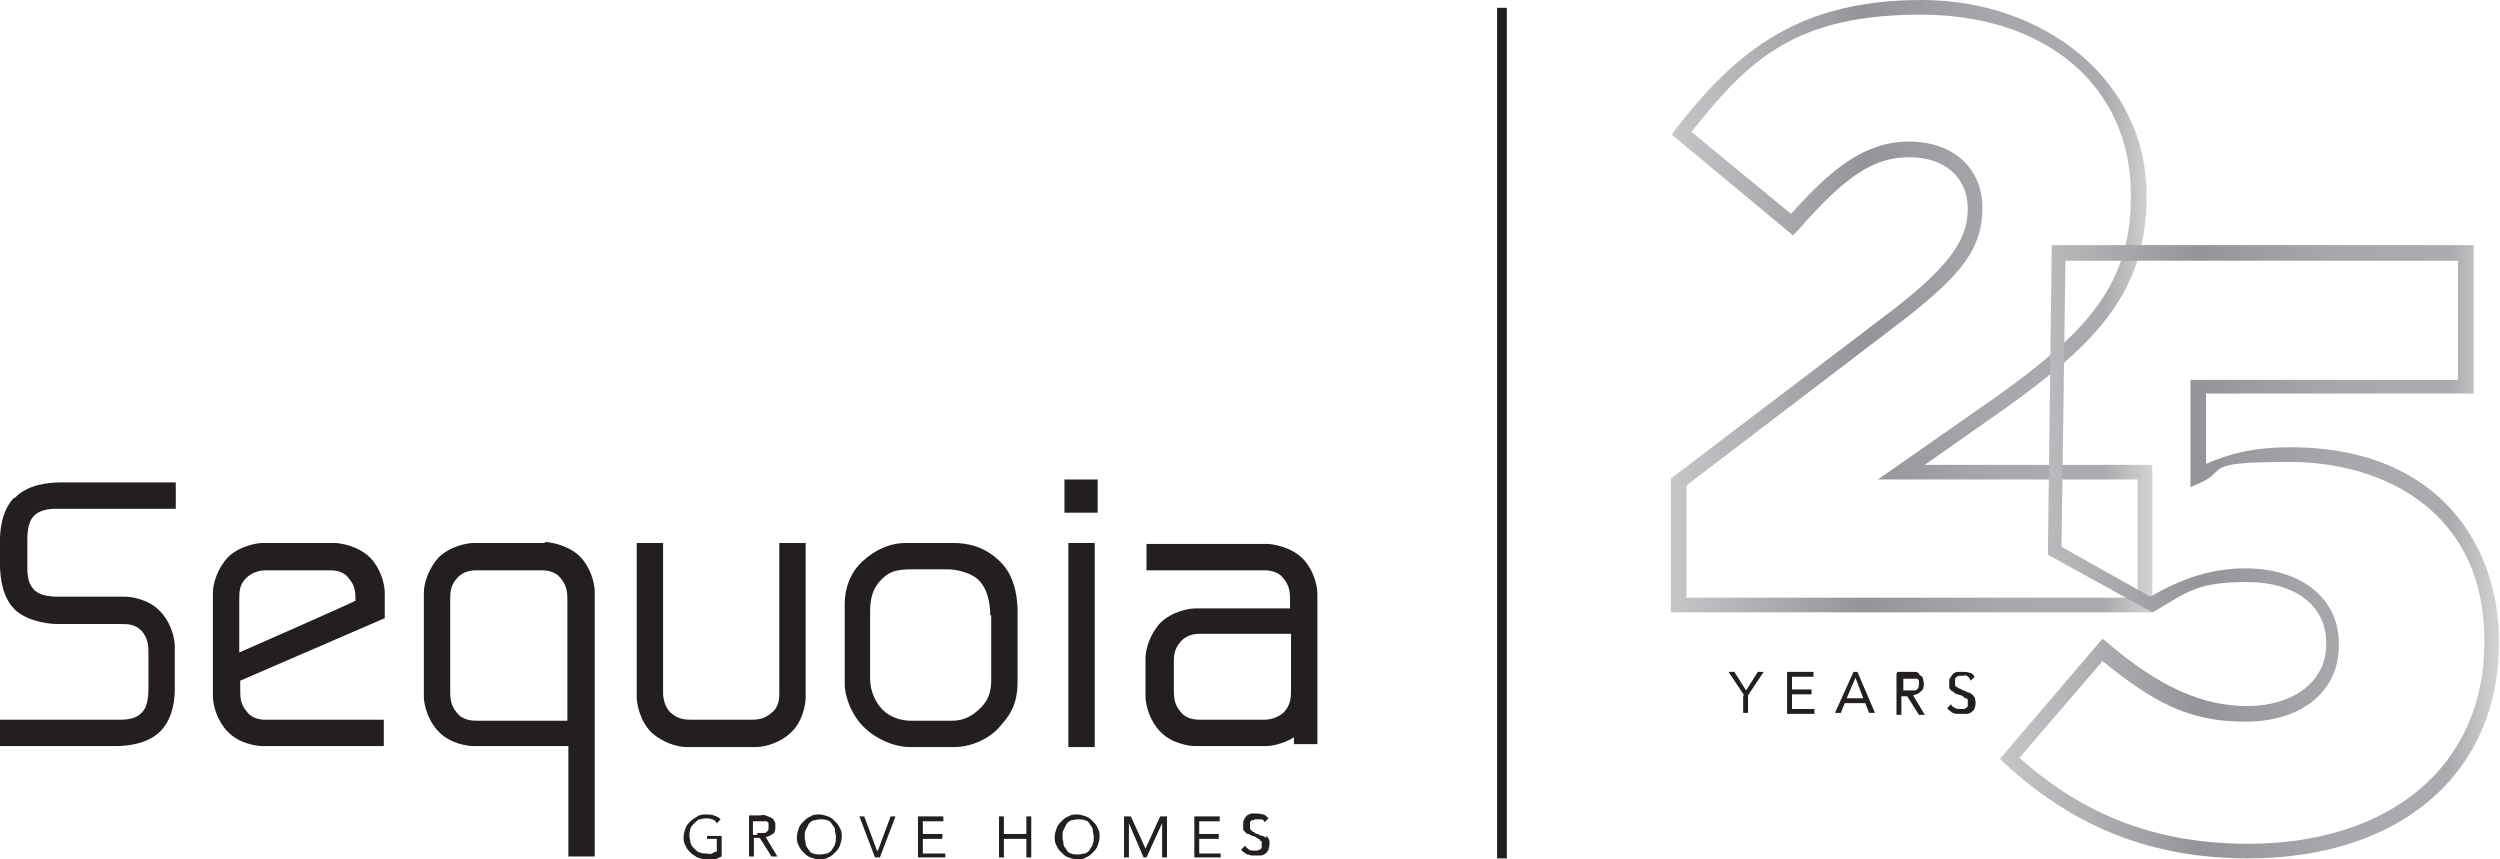 <svg width="256" height="88" viewBox="0 0 256 88" fill="none" xmlns="http://www.w3.org/2000/svg">
<path d="M1.4 51C0.1 52.4 0 54.5 0 55.3V57.8C0 59.3 0.3 61.3 1.6 62.5C3.1 63.8 5.4 63.9 5.9 63.9H12.4C13.1 63.9 13.8 63.9 14.5 64.6C15.2 65.4 15.2 66.2 15.2 67V70.5C15.2 71.7 15 72.5 14.5 73C14 73.5 13.3 73.7 12.3 73.7H0V76.4H11.8C13 76.4 15.2 76.2 16.5 74.8C17.8 73.4 17.9 71.4 17.9 70.5V66.2C17.9 65.2 17.4 63.6 16.4 62.6C15.2 61.3 13.3 61.1 12.8 61.1H6C4.8 61.1 4 60.9 3.5 60.4C3 59.9 2.8 59.2 2.8 58.2V55.3C2.8 54.1 3 53.3 3.5 52.8C4 52.3 4.8 52.1 5.7 52.1H18V49.4H6.2C5 49.4 2.8 49.6 1.5 51H1.4Z" fill="#231F20"/>
<path d="M34.2 55.6H26.9C26.3 55.6 24.5 55.9 23.3 57.1C22.3 58.2 21.8 59.7 21.8 60.7V71.3C21.8 72.3 22.3 73.9 23.3 74.9C24.5 76.2 26.4 76.4 26.9 76.4H39.3V73.7H27.3C26.9 73.7 25.9 73.7 25.3 72.9C24.6 72.1 24.6 71.4 24.6 70.6V69.7L39.4 63.3V60.7C39.4 59.7 38.9 58.1 37.9 57.1C36.7 55.9 34.8 55.6 34.3 55.6H34.2ZM24.5 66.9V61.5C24.5 60.6 24.5 59.9 25.2 59.2C25.9 58.5 26.8 58.4 27.2 58.4H33.7C34.1 58.4 35.1 58.4 35.7 59.2C36.4 60 36.4 60.7 36.4 61.5C36.4 61.6 24.3 66.9 24.3 66.9H24.5Z" fill="#231F20"/>
<path d="M55.8 55.6H48.5C47.9 55.6 46.1 55.9 44.9 57.1C43.9 58.2 43.4 59.7 43.4 60.7V71.3C43.4 72.3 43.9 73.9 44.9 74.9C46.1 76.2 48 76.4 48.5 76.4H58.2V87.7H60.9V60.6C60.9 59.6 60.4 58 59.4 57C58.2 55.8 56.3 55.5 55.8 55.5V55.6ZM48.8 73.8C48.5 73.8 47.4 73.8 46.8 73C46.1 72.2 46.1 71.4 46.1 70.7V61.5C46.1 60.7 46.1 60 46.8 59.2C47.5 58.4 48.5 58.4 48.8 58.4H55.4C55.7 58.4 56.8 58.4 57.4 59.2C58.1 60 58.1 60.8 58.1 61.5V73.8H48.8Z" fill="#231F20"/>
<path d="M82.5 55.6H79.8V71C79.8 71.4 79.8 72.4 79 73C78.2 73.7 77.5 73.7 76.7 73.7H71C70.2 73.7 69.5 73.7 68.7 73C68.1 72.5 67.9 71.5 67.9 71V55.6H65.2V71.4C65.2 72 65.5 73.8 66.7 75C67.8 76 69.3 76.5 70.3 76.5H77.4C78.4 76.5 80 76 81 75C82.3 73.8 82.5 71.9 82.5 71.4V55.6Z" fill="#231F20"/>
<path d="M104.2 62.5C104.2 61.8 104.1 59.3 102.6 57.7C100.9 55.9 99 55.6 97.6 55.6H92.8C91.1 55.6 89.6 56.3 88.3 57.5C87.1 58.6 86.5 60.2 86.5 61.8V70C86.5 71.5 87.3 73.3 88.4 74.4C89.7 75.7 91.6 76.5 93.2 76.5H97.7C99.5 76.5 101.3 75.6 102.2 74.6C103.3 73.4 104.2 72.3 104.2 69.8V62.5ZM101.5 63V69.6C101.5 70.9 101.2 71.7 100.4 72.5C99.5 73.4 98.6 73.8 97.5 73.8H93.2C92.4 73.8 91.2 73.5 90.4 72.7C89.6 71.9 89.1 70.7 89.1 69.5V62.6C89.1 61.2 89.4 60.2 90.3 59.3C91.1 58.5 91.8 58.3 93.5 58.3H97.1C97.8 58.3 99.6 58.6 100.4 59.6C101 60.3 101.4 61.5 101.4 63H101.5Z" fill="#231F20"/>
<path d="M112.1 55.6H109.4V76.5H112.1V55.6Z" fill="#231F20"/>
<path d="M134.9 63.6V60.8C134.9 59.8 134.4 58.2 133.4 57.2C132.2 56 130.3 55.7 129.8 55.7H117.4V58.4H129.4C129.7 58.4 130.8 58.4 131.4 59.2C132.1 60 132.1 60.8 132.1 61.5V62.3H122.4C121.8 62.3 120 62.6 118.8 63.8C117.8 64.9 117.3 66.4 117.3 67.4V71.3C117.3 72.3 117.8 73.9 118.8 74.9C120 76.2 121.9 76.4 122.4 76.4H129.7C130.1 76.4 131.4 76.2 132.5 75.5V76.2H134.9V63.5V63.6ZM132.2 64.9V70.6C132.2 71.4 132.2 72.1 131.5 72.9C130.8 73.6 129.8 73.7 129.5 73.7H122.9C122.6 73.7 121.5 73.7 120.9 72.9C120.2 72.1 120.2 71.3 120.2 70.6V68C120.2 67.2 120.2 66.5 120.9 65.7C121.6 64.9 122.6 64.9 122.9 64.9H132.2Z" fill="#231F20"/>
<path d="M72.4 85.9H73.4V87.2C73.2 87.2 73.1 87.3 72.9 87.4C72.7 87.5 72.5 87.4 72.4 87.4C72.1 87.4 71.9 87.4 71.7 87.3C71.5 87.3 71.3 87.1 71.1 86.9C70.9 86.7 70.8 86.6 70.7 86.3C70.7 86.1 70.6 85.8 70.6 85.6C70.6 85.4 70.6 85.1 70.7 84.9C70.7 84.7 70.9 84.5 71.1 84.3C71.3 84.1 71.4 84 71.6 83.9C71.8 83.9 72 83.8 72.3 83.8C72.6 83.8 72.7 83.8 72.9 83.9C73.1 83.9 73.3 84.1 73.4 84.3L73.8 83.9C73.6 83.7 73.4 83.6 73.1 83.5C72.8 83.4 72.6 83.4 72.3 83.4C72 83.4 71.7 83.4 71.4 83.6C71.1 83.8 70.9 83.9 70.7 84.1C70.5 84.3 70.3 84.5 70.2 84.8C70.1 85.1 70 85.4 70 85.7C70 86 70 86.3 70.2 86.6C70.3 86.9 70.5 87.1 70.7 87.3C70.9 87.5 71.1 87.6 71.4 87.8C71.7 87.9 72 88 72.3 88C72.6 88 72.8 88 73.1 88C73.4 88 73.6 87.8 73.9 87.7V85.6H72.4V86.1V85.9Z" fill="#231F20"/>
<path d="M79.1 85.5C79.3 85.3 79.4 85.1 79.4 84.7C79.4 84.3 79.4 84.2 79.3 84.1C79.2 83.9 79.1 83.8 78.9 83.7C78.7 83.6 78.6 83.6 78.4 83.5C78.2 83.4 78 83.5 77.8 83.5H76.7V87.7H77.2V85.8H77.8L79 87.7H79.6L78.4 85.7C78.7 85.7 79 85.5 79.2 85.3L79.1 85.5ZM77.6 85.5H77.1V84.1H77.8C77.9 84.1 78 84.1 78.2 84.1C78.4 84.1 78.4 84.1 78.5 84.1C78.5 84.1 78.7 84.2 78.7 84.3C78.7 84.3 78.7 84.5 78.7 84.7C78.7 84.9 78.7 85 78.6 85.1C78.6 85.1 78.4 85.3 78.3 85.3C78.2 85.3 78 85.3 77.9 85.3C77.7 85.3 77.6 85.3 77.5 85.3L77.6 85.5Z" fill="#231F20"/>
<path d="M85.5 84.1C85.3 83.9 85.1 83.7 84.8 83.6C84.5 83.5 84.2 83.4 83.9 83.4C83.6 83.4 83.3 83.4 83 83.6C82.7 83.7 82.5 83.9 82.3 84.1C82.1 84.3 81.9 84.5 81.8 84.8C81.7 85.1 81.6 85.4 81.6 85.7C81.6 86 81.6 86.3 81.8 86.6C81.9 86.9 82.1 87.1 82.3 87.3C82.5 87.5 82.7 87.7 83 87.8C83.3 87.9 83.6 88 83.9 88C84.2 88 84.5 88 84.8 87.8C85.1 87.7 85.3 87.5 85.5 87.3C85.7 87.1 85.9 86.9 86 86.6C86.1 86.3 86.2 86 86.2 85.7C86.2 85.4 86.2 85.1 86 84.8C85.9 84.5 85.7 84.3 85.5 84.1ZM85.5 86.4C85.5 86.6 85.3 86.8 85.2 87C85.1 87.2 84.9 87.3 84.7 87.4C84.5 87.4 84.3 87.5 84 87.5C83.7 87.5 83.5 87.5 83.3 87.4C83.1 87.4 82.9 87.2 82.8 87C82.7 86.8 82.5 86.7 82.5 86.4C82.5 86.1 82.4 86 82.4 85.7C82.4 85.4 82.4 85.2 82.5 85C82.6 84.8 82.7 84.6 82.8 84.4C82.9 84.2 83.1 84.1 83.3 84C83.5 84 83.7 83.9 84 83.9C84.3 83.9 84.5 83.9 84.7 84C84.9 84 85.1 84.2 85.2 84.4C85.3 84.6 85.5 84.7 85.5 85C85.5 85.3 85.6 85.4 85.6 85.7C85.6 86 85.6 86.2 85.5 86.4Z" fill="#231F20"/>
<path d="M89.9 87.1H89.8L88.5 83.6H88L89.6 87.8H90.1L91.7 83.6H91.2L89.9 87.1Z" fill="#231F20"/>
<path d="M94.5 85.9H96.5V85.4H94.5V84.1H96.6V83.6H94V87.8H96.8V87.4H94.5V85.9Z" fill="#231F20"/>
<path d="M105.1 85.4H102.8V83.6H102.3V87.8H102.8V85.9H105.1V87.8H105.6V83.6H105.1V85.4Z" fill="#231F20"/>
<path d="M111.9 84.1C111.7 83.9 111.5 83.7 111.2 83.6C110.9 83.5 110.6 83.4 110.3 83.4C110 83.4 109.7 83.4 109.4 83.6C109.1 83.7 108.9 83.9 108.7 84.1C108.5 84.3 108.3 84.5 108.2 84.8C108.1 85.1 108 85.4 108 85.7C108 86 108 86.3 108.2 86.6C108.3 86.9 108.5 87.1 108.7 87.3C108.9 87.5 109.1 87.7 109.4 87.8C109.7 87.9 110 88 110.3 88C110.6 88 110.9 88 111.2 87.8C111.5 87.7 111.7 87.5 111.9 87.3C112.1 87.1 112.3 86.9 112.4 86.6C112.5 86.3 112.6 86 112.6 85.7C112.6 85.4 112.6 85.1 112.4 84.8C112.3 84.5 112.1 84.3 111.9 84.1ZM111.9 86.4C111.9 86.6 111.7 86.8 111.6 87C111.5 87.2 111.3 87.3 111.1 87.4C110.9 87.4 110.7 87.5 110.4 87.5C110.1 87.5 109.9 87.5 109.7 87.4C109.5 87.4 109.3 87.2 109.2 87C109.1 86.8 108.9 86.7 108.9 86.4C108.9 86.1 108.8 86 108.8 85.7C108.8 85.4 108.8 85.2 108.9 85C109 84.8 109.1 84.6 109.2 84.4C109.3 84.2 109.5 84.1 109.7 84C109.9 84 110.1 83.9 110.4 83.9C110.7 83.9 110.9 83.9 111.1 84C111.3 84 111.5 84.2 111.6 84.4C111.7 84.6 111.9 84.7 111.9 85C111.9 85.3 112 85.4 112 85.7C112 86 112 86.2 111.9 86.4Z" fill="#231F20"/>
<path d="M117.3 86.9L115.8 83.6H115.1V87.8H115.6V84.3L117.1 87.8H117.4L119 84.3V87.8H119.5V83.6H118.8L117.3 86.9Z" fill="#231F20"/>
<path d="M122.8 85.9H124.8V85.4H122.8V84.1H124.9V83.6H122.3V87.8H125V87.4H122.8V85.9Z" fill="#231F20"/>
<path d="M129.7 85.8C129.6 85.8 129.4 85.6 129.3 85.6C129.1 85.6 129 85.5 128.8 85.4C128.6 85.4 128.5 85.3 128.4 85.2C128.3 85.2 128.2 85.1 128.1 85C128.1 85 128 84.9 128 84.8C128 84.7 128 84.6 128 84.5C128 84.4 128 84.3 128 84.2C128 84.2 128.1 84 128.2 84C128.2 84 128.4 84 128.5 83.9C128.6 83.9 128.7 83.9 128.8 83.9C128.9 83.9 129.1 83.9 129.2 83.9C129.3 83.9 129.5 84.1 129.5 84.2L129.9 83.8C129.7 83.6 129.6 83.5 129.4 83.4C129.2 83.4 129 83.3 128.7 83.3C128.4 83.3 128.3 83.3 128.2 83.3C128 83.3 127.9 83.4 127.7 83.5C127.6 83.6 127.5 83.7 127.4 83.9C127.3 84.1 127.3 84.2 127.3 84.4C127.3 84.6 127.3 84.7 127.3 84.9C127.3 85 127.4 85.1 127.5 85.2C127.6 85.3 127.7 85.4 127.8 85.4C127.9 85.4 128.1 85.5 128.2 85.6C128.4 85.6 128.6 85.7 128.7 85.8C128.8 85.9 129 85.9 129 86C129 86.1 129.2 86.1 129.2 86.2C129.2 86.3 129.2 86.4 129.2 86.5C129.2 86.6 129.2 86.7 129.2 86.8C129.2 86.8 129.1 87 129 87C129 87 128.8 87.1 128.7 87.1C128.6 87.1 128.5 87.1 128.4 87.1C128.2 87.1 128 87.1 127.9 87C127.8 86.9 127.6 86.8 127.5 86.6L127.1 87C127.1 87.1 127.3 87.2 127.4 87.3C127.4 87.3 127.6 87.4 127.7 87.5C127.8 87.5 127.9 87.5 128.1 87.6C128.2 87.6 128.3 87.6 128.5 87.6C128.7 87.6 128.9 87.6 129.1 87.6C129.3 87.6 129.4 87.5 129.6 87.4C129.7 87.3 129.8 87.2 129.9 87C129.9 86.8 130 86.7 130 86.4C130 86.1 130 86 129.9 85.9C129.9 85.8 129.7 85.6 129.6 85.6L129.7 85.8Z" fill="#231F20"/>
<path d="M112.4 49.1H109V52.5H112.4V49.1Z" fill="#231F20"/>
<path d="M154.3 0.8H153.3V87.9H154.3V0.8Z" fill="#231F20"/>
<path d="M178.6 71.2L177 68.8H177.6L178.8 70.7L180 68.8H180.6L179 71.2V73H178.5V71.2H178.6Z" fill="#231F20"/>
<path d="M183 68.8H185.7V69.3H183.5V70.6H185.5V71.1H183.5V72.6H185.8V73.1H183V68.9V68.8Z" fill="#231F20"/>
<path d="M189.7 68.8H190.2L192 73H191.4L191 72H188.9L188.5 73H187.9L189.8 68.8H189.7ZM190 69.4L189.1 71.5H190.8L190 69.4Z" fill="#231F20"/>
<path d="M194.3 68.8H195.4C195.6 68.8 195.8 68.8 196 68.8C196.2 68.8 196.4 68.8 196.5 69C196.6 69.2 196.8 69.2 196.9 69.4C196.9 69.6 197 69.8 197 70C197 70.2 197 70.6 196.7 70.8C196.5 71 196.3 71.1 195.9 71.2L197.1 73.2H196.5L195.3 71.3H194.7V73.2H194.2V69L194.3 68.8ZM194.8 70.7H195.3C195.4 70.7 195.6 70.7 195.7 70.7C195.9 70.7 196 70.7 196.1 70.7C196.2 70.7 196.3 70.6 196.4 70.5C196.4 70.5 196.5 70.3 196.5 70.1C196.5 69.9 196.5 69.8 196.5 69.7C196.5 69.7 196.4 69.5 196.3 69.5C196.3 69.5 196.1 69.5 196 69.5C195.9 69.5 195.8 69.5 195.6 69.5H194.9V70.9L194.8 70.7Z" fill="#231F20"/>
<path d="M201.7 69.5C201.7 69.4 201.5 69.3 201.4 69.2C201.3 69.1 201.1 69.2 201 69.2C200.9 69.2 200.8 69.2 200.7 69.2C200.6 69.2 200.5 69.2 200.4 69.3C200.4 69.3 200.2 69.4 200.2 69.5C200.2 69.5 200.2 69.7 200.2 69.8C200.2 69.9 200.2 70 200.2 70.1C200.2 70.2 200.2 70.2 200.3 70.3C200.3 70.3 200.5 70.4 200.6 70.5C200.7 70.5 200.9 70.6 201 70.7C201.2 70.7 201.3 70.8 201.5 70.9C201.7 70.9 201.8 71 201.9 71.1C202 71.1 202.1 71.3 202.2 71.4C202.2 71.5 202.3 71.7 202.3 71.9C202.3 72.1 202.3 72.3 202.2 72.5C202.2 72.7 202 72.8 201.9 72.9C201.8 73 201.6 73.1 201.4 73.1C201.2 73.1 201 73.1 200.8 73.1C200.6 73.1 200.6 73.1 200.4 73.1C200.3 73.1 200.2 73.1 200 73C199.9 73 199.8 72.9 199.7 72.8C199.6 72.8 199.5 72.6 199.4 72.5L199.8 72.1C199.8 72.3 200 72.4 200.2 72.5C200.4 72.6 200.5 72.6 200.7 72.6C200.9 72.6 200.9 72.6 201 72.6C201.1 72.6 201.2 72.6 201.3 72.5C201.3 72.5 201.5 72.4 201.5 72.3C201.5 72.3 201.5 72.1 201.5 72C201.5 71.9 201.5 71.8 201.5 71.7C201.5 71.6 201.4 71.5 201.3 71.5C201.2 71.5 201.1 71.4 201 71.3C200.9 71.2 200.7 71.2 200.5 71.1C200.3 71.1 200.2 71 200.1 70.9C200 70.8 199.9 70.8 199.8 70.7C199.7 70.6 199.6 70.5 199.6 70.4C199.6 70.3 199.6 70.1 199.6 69.9C199.6 69.7 199.6 69.5 199.7 69.4C199.8 69.3 199.9 69.1 200 69C200.1 68.9 200.3 68.8 200.5 68.8C200.7 68.8 200.9 68.8 201 68.8C201.1 68.8 201.5 68.8 201.7 68.9C201.9 68.9 202.1 69.1 202.2 69.3L201.8 69.7L201.7 69.5Z" fill="#231F20"/>
<path d="M220.4 62.7H171.1V49L194 31.6C199.5 27.3 201.5 24.6 201.5 21.4C201.5 18.2 199.2 16.1 195.5 16.1C191.8 16.1 188.9 18.1 184.1 23.6L183.6 24.1L171.2 13.8L171.6 13.2C177.9 5.1 184.3 0 196.8 0C209.3 0 219.8 8.2 219.8 19.9V20.1C219.8 29.7 215 34.9 205.5 41.7L197.1 47.6H220.4V62.7ZM172.6 61.2H218.9V49.1H192.3L204.6 40.5C213.8 33.9 218.2 29.1 218.2 20.1V19.9C218.2 8.9 209.6 1.5 196.7 1.5C183.8 1.5 179.1 6.1 173.2 13.5L183.4 21.9C187.6 17.2 191 14.5 195.5 14.5C200 14.5 203 17.2 203 21.3C203 25.4 200.9 28.1 195 32.7L172.7 49.7V61.1L172.6 61.2Z" fill="url(#paint0_linear_0_4)"/>
<path d="M230.3 87.9C220.4 87.9 212.5 84.8 205.3 78.2L204.8 77.7L215.3 65.4L215.9 65.9C221.1 70.3 225.5 72.3 230.1 72.3C234.7 72.3 238.2 69.9 238.2 66V65.8C238.2 62 235 59.6 230.1 59.6C225.2 59.6 224.1 60.5 220.8 62.5L220.4 62.7L209.7 56.8L210.1 25.1H253.3V40.3H225.9V47.5C228.4 46.4 230.9 45.8 234.5 45.8C250.3 45.8 255.9 56.5 255.9 65.6V65.8C255.9 79.2 245.8 87.9 230.2 87.9H230.3ZM206.8 77.6C213.5 83.6 221 86.4 230.2 86.4C244.9 86.4 254.4 78.3 254.4 65.8V65.6C254.4 52.1 243.7 47.3 234.5 47.3C225.3 47.3 228.2 48.1 225.4 49.4L224.3 49.9V38.9H251.7V26.7H211.5L211.1 56L220.2 61.1C223.6 59.1 226.7 58.2 229.9 58.2C235.7 58.2 239.5 61.3 239.5 65.9V66.1C239.5 70.8 235.7 73.9 229.9 73.9C224.1 73.9 220.5 71.9 215.3 67.7L206.7 77.7L206.8 77.6Z" fill="url(#paint1_linear_0_4)"/>
<defs>
<linearGradient id="paint0_linear_0_4" x1="171.1" y1="31.4" x2="220.4" y2="31.4" gradientUnits="userSpaceOnUse">
<stop stop-color="#C4C6C8"/>
<stop offset="0.4" stop-color="#939598"/>
<stop offset="0.6" stop-color="#A1A3A6"/>
<stop offset="0.7" stop-color="#A7A9AC"/>
<stop offset="0.9" stop-color="#A9ABAE"/>
<stop offset="1" stop-color="#D1D3D4"/>
</linearGradient>
<linearGradient id="paint1_linear_0_4" x1="204.7" y1="56.5" x2="255.9" y2="56.5" gradientUnits="userSpaceOnUse">
<stop stop-color="#C4C6C8"/>
<stop offset="0.4" stop-color="#939598"/>
<stop offset="0.6" stop-color="#A1A3A6"/>
<stop offset="0.7" stop-color="#A7A9AC"/>
<stop offset="0.9" stop-color="#A9ABAE"/>
<stop offset="1" stop-color="#D1D3D4"/>
</linearGradient>
</defs>
</svg>
